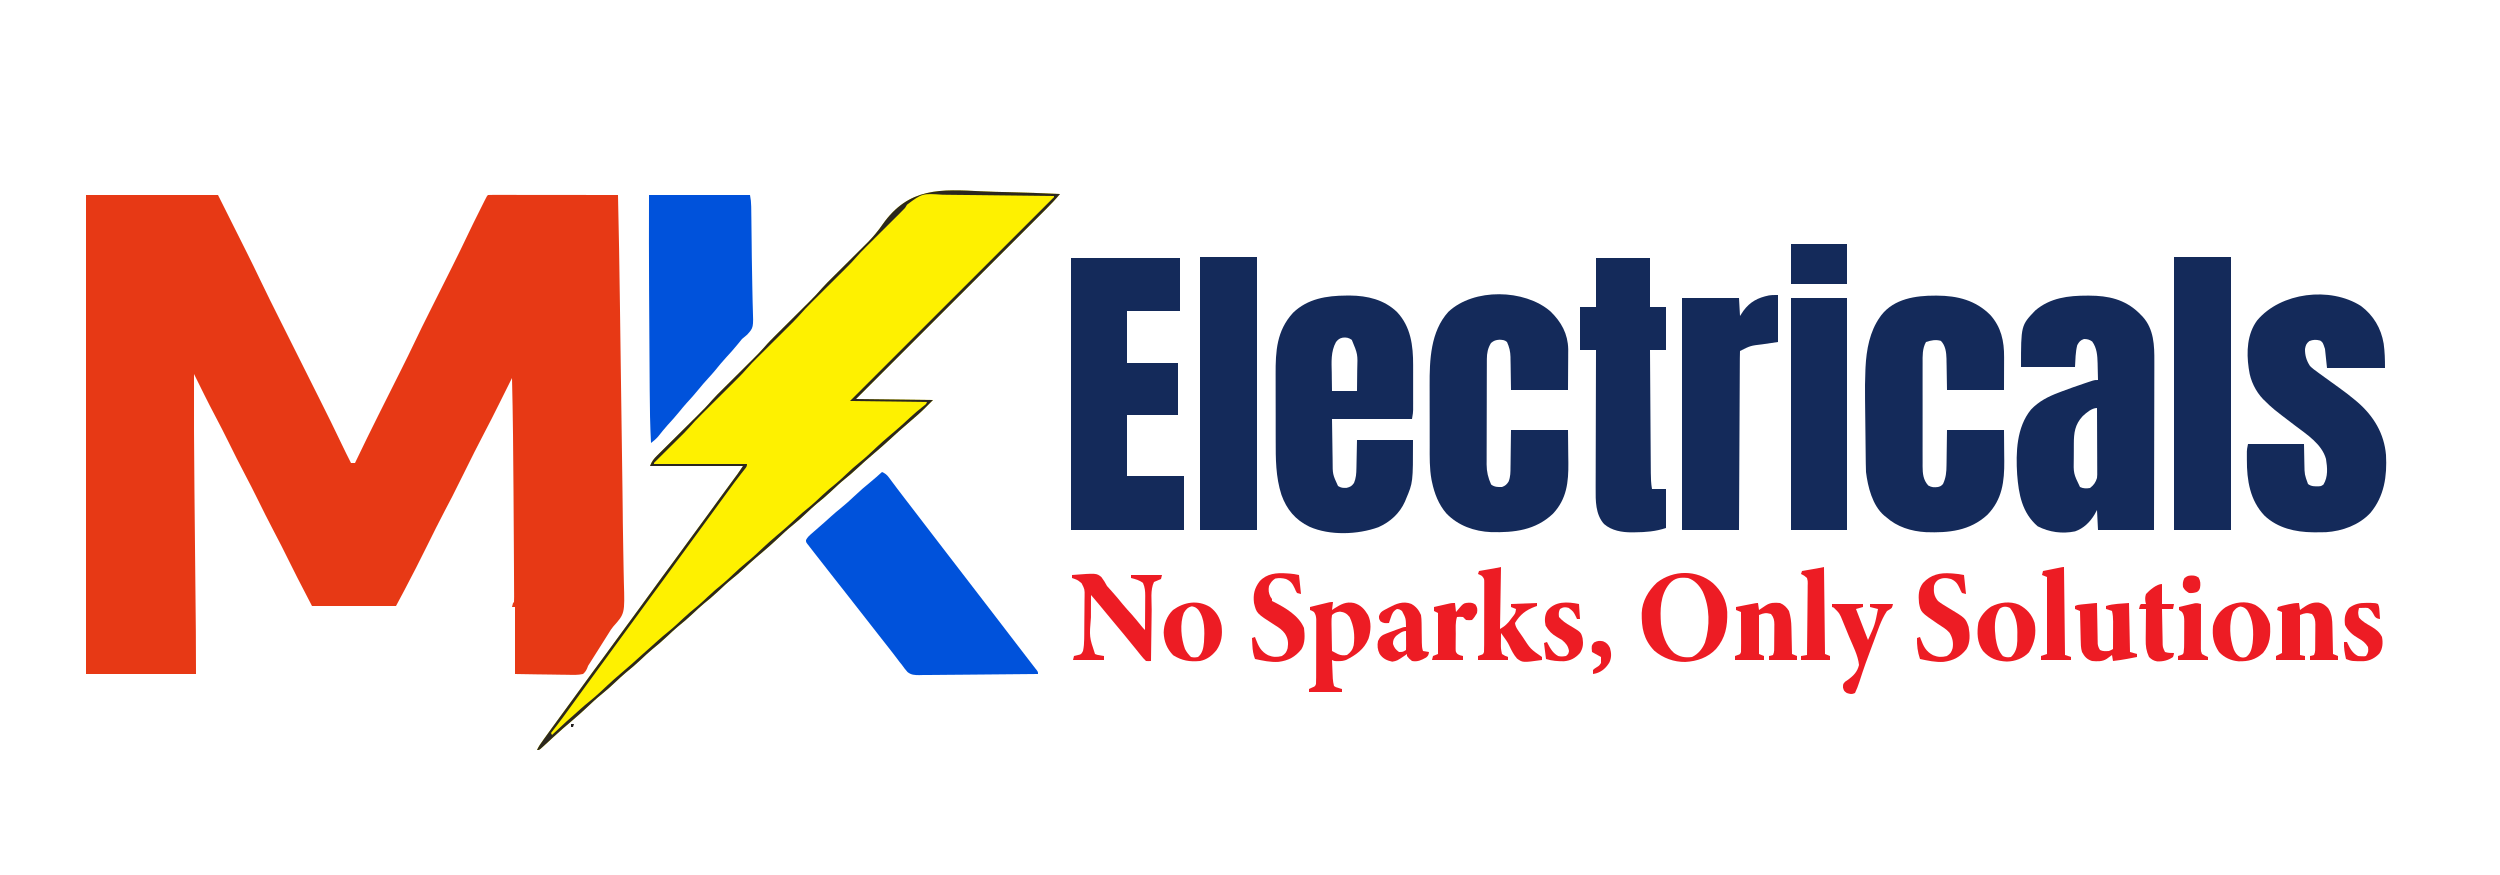 <?xml version="1.0" encoding="UTF-8"?>
<svg version="1.1" xmlns="http://www.w3.org/2000/svg" width="2500" height="875">
<path d="M0 0 C43.56 0 87.12 0 132 0 C137.878 11.736 143.756 23.471 149.812 35.562 C151.644 39.216 153.476 42.87 155.363 46.635 C157.661 51.228 157.661 51.228 158.75 53.404 C159.483 54.869 160.216 56.333 160.951 57.796 C165.433 66.731 169.825 75.701 174.114 84.73 C180.646 98.46 187.466 112.043 194.282 125.633 C196.098 129.254 197.911 132.877 199.724 136.499 C204.314 145.667 208.907 154.834 213.5 164 C218.464 173.906 223.428 183.813 228.387 193.721 C230.179 197.3 231.971 200.878 233.765 204.455 C241.219 219.316 248.606 234.2 255.724 249.226 C258.717 255.534 261.839 261.775 265 268 C266.32 268 267.64 268 269 268 C269.318 267.333 269.637 266.666 269.965 265.979 C277.411 250.406 285 234.91 292.73 219.477 C293.365 218.21 293.365 218.21 294.012 216.917 C297.068 210.818 300.127 204.721 303.188 198.625 C306.684 191.66 310.178 184.694 313.668 177.727 C314.301 176.464 314.301 176.464 314.946 175.175 C319.541 165.996 324.102 156.805 328.488 147.523 C333.322 137.295 338.371 127.177 343.438 117.062 C343.863 116.213 344.288 115.364 344.727 114.488 C348.262 107.432 351.803 100.378 355.343 93.324 C358.419 87.196 361.492 81.068 364.562 74.938 C365.196 73.673 365.196 73.673 365.843 72.382 C371.584 60.913 377.22 49.403 382.71 37.812 C385.918 31.044 389.253 24.342 392.611 17.648 C393.664 15.547 394.713 13.443 395.762 11.34 C396.437 9.989 397.113 8.639 397.789 7.289 C398.099 6.666 398.41 6.044 398.729 5.402 C400.885 1.115 400.885 1.115 402 0 C403.683 -0.096 405.37 -0.122 407.056 -0.12 C408.151 -0.122 409.246 -0.123 410.374 -0.124 C411.586 -0.121 412.798 -0.117 414.047 -0.114 C415.949 -0.114 415.949 -0.114 417.89 -0.114 C421.377 -0.114 424.865 -0.108 428.352 -0.101 C431.993 -0.095 435.634 -0.095 439.275 -0.093 C446.174 -0.09 453.073 -0.082 459.972 -0.072 C467.824 -0.061 475.676 -0.055 483.529 -0.05 C499.686 -0.04 515.843 -0.022 532 0 C532.871 36.074 533.418 72.152 533.909 108.233 C533.974 112.962 534.039 117.691 534.104 122.42 C534.286 135.669 534.468 148.918 534.647 162.168 C534.658 163.006 534.669 163.845 534.681 164.708 C534.704 166.406 534.727 168.103 534.75 169.801 C534.761 170.643 534.773 171.485 534.784 172.352 C534.796 173.195 534.807 174.038 534.819 174.907 C535.003 188.489 535.191 202.072 535.381 215.654 C535.58 229.803 535.774 243.951 535.965 258.1 C536.071 265.961 536.178 273.823 536.29 281.685 C536.332 284.665 536.374 287.646 536.416 290.627 C536.431 291.725 536.431 291.725 536.447 292.846 C536.558 300.812 536.659 308.779 536.731 316.746 C536.741 317.806 536.741 317.806 536.751 318.887 C536.777 321.75 536.803 324.612 536.827 327.475 C536.907 336.787 537.055 346.096 537.271 355.406 C537.424 362.116 537.538 368.827 537.626 375.538 C537.681 379.546 537.754 383.551 537.878 387.557 C538.817 418.655 538.817 418.655 527.285 431.524 C525.5 433.575 524.117 435.821 522.723 438.148 C522.278 438.854 521.833 439.559 521.375 440.286 C520.942 440.975 520.509 441.665 520.062 442.375 C519.063 443.962 518.063 445.55 517.062 447.137 C516.562 447.931 516.062 448.726 515.547 449.544 C512.403 454.536 509.248 459.521 506.096 464.507 C505.401 465.608 505.401 465.608 504.691 466.73 C504.291 467.364 503.891 467.997 503.479 468.649 C501.968 470.869 501.968 470.869 501.259 473.02 C500.113 475.624 499.172 477.138 497 479 C491.894 480.159 486.834 479.931 481.637 479.781 C480.119 479.766 478.602 479.755 477.084 479.747 C473.1 479.716 469.118 479.638 465.134 479.549 C460.35 479.453 455.565 479.416 450.78 479.37 C443.518 479.292 436.262 479.139 429 479 C429 456.89 429 434.78 429 412 C428.01 412 427.02 412 426 412 C426.875 408.125 426.875 408.125 428 407 C428.091 405.317 428.111 403.629 428.104 401.943 C428.102 400.855 428.1 399.767 428.097 398.646 C428.086 396.846 428.086 396.846 428.074 395.01 C428.07 393.757 428.066 392.504 428.061 391.212 C428.049 387.826 428.031 384.441 428.012 381.055 C427.993 377.747 427.979 374.439 427.964 371.131 C427.927 363.451 427.881 355.771 427.831 348.091 C427.816 345.788 427.801 343.484 427.787 341.181 C427.74 333.874 427.693 326.567 427.644 319.26 C427.595 311.828 427.547 304.396 427.503 296.964 C427.274 258.968 426.951 220.986 426 183 C425.703 183.597 425.405 184.193 425.099 184.808 C424.682 185.643 424.265 186.479 423.836 187.34 C423.377 188.262 422.917 189.183 422.444 190.133 C421.44 192.147 420.436 194.161 419.432 196.174 C416.341 202.374 416.341 202.374 413.252 208.574 C408.299 218.519 403.333 228.451 398.117 238.262 C391.501 250.717 385.278 263.372 379 276 C365.418 303.317 365.418 303.317 358.784 315.789 C352.804 327.08 347.187 338.559 341.5 350 C333.832 365.425 326.113 380.804 318 396 C315.36 400.95 312.72 405.9 310 411 C282.28 411 254.56 411 226 411 C210.162 380.456 210.162 380.456 203.397 366.813 C198.023 355.978 192.64 345.155 186.925 334.494 C181.827 324.908 177.06 315.149 172.22 305.43 C165.739 292.399 165.739 292.399 159 279.5 C153.512 269.262 148.4 258.832 143.222 248.434 C138.516 238.987 133.792 229.561 128.807 220.257 C121.574 206.662 114.862 192.785 108 179 C107.847 217.597 108.067 256.186 108.438 294.781 C108.448 295.923 108.459 297.064 108.471 298.241 C108.607 312.385 108.748 326.529 108.891 340.674 C109.085 359.886 109.274 379.098 109.462 398.31 C109.527 405.007 109.594 411.704 109.663 418.401 C109.705 422.567 109.746 426.733 109.787 430.899 C109.806 432.798 109.825 434.698 109.845 436.597 C109.992 450.733 110 464.862 110 479 C73.7 479 37.4 479 0 479 C0 320.93 0 162.86 0 0 Z " fill="#E73915" transform="translate(86,195)"/>
<path d="M0 0 C8.496 0.421 16.993 0.619 25.496 0.803 C42.928 1.185 60.339 1.832 77.755 2.665 C73.254 8.058 68.491 13.068 63.516 18.024 C62.703 18.838 61.889 19.653 61.051 20.492 C58.335 23.209 55.616 25.922 52.898 28.635 C50.946 30.587 48.994 32.539 47.043 34.491 C42.847 38.687 38.65 42.881 34.451 47.074 C28.381 53.136 22.313 59.201 16.247 65.267 C6.402 75.109 -3.445 84.949 -13.293 94.788 C-22.856 104.342 -32.419 113.898 -41.98 123.455 C-42.865 124.339 -42.865 124.339 -43.768 125.241 C-46.727 128.199 -49.686 131.157 -52.645 134.115 C-77.175 158.635 -101.71 183.151 -126.245 207.665 C-88.13 208.16 -88.13 208.16 -49.245 208.665 C-50.895 210.315 -52.545 211.965 -54.245 213.665 C-54.819 214.25 -55.393 214.835 -55.984 215.438 C-61.19 220.735 -66.751 225.548 -72.409 230.352 C-79.542 236.42 -86.511 242.619 -93.366 248.997 C-97.937 253.232 -102.637 257.3 -107.386 261.333 C-113.912 266.884 -120.308 272.526 -126.565 278.379 C-129.819 281.403 -133.148 284.265 -136.62 287.04 C-141.902 291.275 -146.784 295.864 -151.698 300.512 C-156.096 304.651 -160.648 308.492 -165.37 312.259 C-168.959 315.262 -172.347 318.45 -175.745 321.665 C-179.967 325.659 -184.198 329.538 -188.745 333.165 C-194.734 337.945 -200.242 343.197 -205.816 348.446 C-210.013 352.398 -214.328 356.188 -218.723 359.919 C-220.461 361.395 -222.197 362.873 -223.933 364.352 C-224.534 364.865 -225.135 365.377 -225.755 365.905 C-230.47 369.947 -235.03 374.137 -239.565 378.379 C-242.819 381.403 -246.148 384.265 -249.62 387.04 C-254.902 391.275 -259.784 395.864 -264.698 400.512 C-269.096 404.651 -273.648 408.492 -278.37 412.259 C-281.959 415.262 -285.347 418.45 -288.745 421.665 C-293.79 426.437 -298.939 430.927 -304.37 435.259 C-307.959 438.262 -311.347 441.45 -314.745 444.665 C-319.79 449.437 -324.939 453.927 -330.37 458.259 C-333.959 461.262 -337.347 464.45 -340.745 467.665 C-345.79 472.437 -350.939 476.927 -356.37 481.259 C-359.959 484.262 -363.347 487.45 -366.745 490.665 C-370.967 494.659 -375.198 498.538 -379.745 502.165 C-385.734 506.945 -391.242 512.197 -396.816 517.446 C-401.013 521.398 -405.328 525.188 -409.723 528.919 C-416.292 534.498 -422.806 540.11 -429.12 545.977 C-429.657 546.476 -430.194 546.975 -430.747 547.489 C-431.266 547.971 -431.785 548.453 -432.32 548.95 C-434.842 551.29 -437.37 553.62 -439.933 555.915 C-440.535 556.456 -441.137 556.998 -441.757 557.556 C-443.245 558.665 -443.245 558.665 -445.245 558.665 C-443.579 554.977 -441.3 551.8 -438.933 548.54 C-438.496 547.933 -438.058 547.326 -437.608 546.701 C-436.656 545.381 -435.703 544.062 -434.749 542.744 C-433.224 540.636 -431.705 538.524 -430.187 536.411 C-424.008 527.822 -417.765 519.281 -411.477 510.772 C-407.532 505.427 -403.626 500.056 -399.745 494.665 C-392.405 484.471 -384.941 474.371 -377.475 464.269 C-370.646 455.027 -363.853 445.761 -357.14 436.434 C-352.631 430.179 -348.059 423.972 -343.476 417.77 C-339.531 412.426 -335.626 407.056 -331.745 401.665 C-324.405 391.471 -316.941 381.371 -309.475 371.269 C-302.646 362.027 -295.853 352.761 -289.14 343.434 C-284.631 337.179 -280.059 330.972 -275.476 324.77 C-270.994 318.698 -266.567 312.587 -262.16 306.461 C-257.465 299.945 -252.702 293.48 -247.913 287.032 C-247.362 286.287 -246.81 285.542 -246.241 284.774 C-245.759 284.124 -245.276 283.474 -244.778 282.805 C-242.868 280.138 -241.065 277.395 -239.245 274.665 C-269.935 274.665 -300.625 274.665 -332.245 274.665 C-330.369 269.974 -328.557 267.565 -325.081 264.175 C-324.555 263.651 -324.03 263.127 -323.488 262.587 C-321.754 260.86 -320.009 259.143 -318.265 257.427 C-317.051 256.221 -315.837 255.014 -314.624 253.806 C-311.429 250.628 -308.226 247.459 -305.02 244.292 C-299.905 239.236 -294.803 234.168 -289.702 229.099 C-287.928 227.34 -286.151 225.584 -284.373 223.829 C-279.41 218.917 -274.555 213.985 -270.021 208.668 C-266.53 204.73 -262.752 201.064 -259.015 197.359 C-257.489 195.847 -255.967 194.331 -254.446 192.814 C-250.669 189.051 -246.887 185.293 -243.105 181.535 C-239.898 178.348 -236.692 175.158 -233.49 171.965 C-232.003 170.485 -230.514 169.009 -229.025 167.532 C-225.157 163.678 -221.326 159.84 -217.773 155.692 C-213.646 150.881 -209.142 146.449 -204.645 141.989 C-203.052 140.409 -201.462 138.826 -199.874 137.242 C-195.93 133.312 -191.981 129.387 -188.033 125.463 C-184.684 122.134 -181.338 118.803 -177.994 115.469 C-176.441 113.923 -174.886 112.38 -173.33 110.837 C-168.735 106.266 -164.29 101.64 -160.074 96.718 C-156.557 92.769 -152.769 89.081 -149.015 85.359 C-147.489 83.847 -145.967 82.331 -144.446 80.814 C-140.669 77.051 -136.887 73.293 -133.105 69.535 C-129.898 66.348 -126.692 63.158 -123.49 59.965 C-122.003 58.485 -120.514 57.009 -119.025 55.532 C-118.107 54.618 -117.189 53.703 -116.243 52.761 C-115.445 51.968 -114.647 51.175 -113.824 50.357 C-108.623 44.927 -103.971 39.381 -99.72 33.177 C-73.363 -4.286 -41.554 -2.096 0 0 Z " fill="#FEF100" transform="translate(982.245,191.335)"/>
<path d="M0 0 C0.682 0.001 1.364 0.001 2.067 0.002 C21.051 0.071 37.5 3.654 51.633 17.223 C52.331 17.933 53.03 18.643 53.75 19.375 C54.263 19.889 54.776 20.404 55.305 20.934 C66.741 33.471 67.194 49.961 67.091 65.903 C67.09 67.747 67.09 69.592 67.092 71.436 C67.093 76.408 67.075 81.38 67.054 86.352 C67.035 91.561 67.034 96.77 67.03 101.979 C67.021 111.828 66.996 121.677 66.966 131.526 C66.932 142.745 66.916 153.964 66.901 165.183 C66.87 188.247 66.815 211.311 66.75 234.375 C48.27 234.375 29.79 234.375 10.75 234.375 C10.42 227.775 10.09 221.175 9.75 214.375 C8.946 215.86 8.141 217.345 7.312 218.875 C2.671 226.55 -3.597 232.75 -12.195 235.75 C-25.053 238.381 -37.885 236.637 -49.562 230.688 C-65.248 217.191 -68.577 198.589 -70.093 178.82 C-71.492 157 -70.734 131.542 -56.215 113.902 C-48.432 105.68 -39.111 100.964 -28.625 97 C-27.65 96.625 -26.674 96.25 -25.669 95.864 C-18.169 93.017 -10.604 90.369 -3 87.812 C-1.971 87.466 -0.941 87.119 0.12 86.762 C1.075 86.448 2.031 86.133 3.016 85.809 C3.859 85.531 4.702 85.253 5.571 84.967 C7.75 84.375 7.75 84.375 10.75 84.375 C10.668 80.062 10.556 75.75 10.438 71.438 C10.415 70.225 10.392 69.013 10.369 67.764 C10.133 59.847 9.708 52.455 4.938 45.875 C2.1 43.929 0.19 43.445 -3.25 43.375 C-6.998 44.682 -8.059 46.035 -10 49.5 C-11.821 56.6 -11.82 64.058 -12.25 71.375 C-30.07 71.375 -47.89 71.375 -66.25 71.375 C-66.25 29.795 -66.25 29.795 -52.023 14.891 C-37.116 2.15 -18.941 -0.026 0 0 Z M-4.617 120.566 C-12.347 128.933 -13.4 137.185 -13.418 148.363 C-13.421 149.107 -13.425 149.85 -13.428 150.616 C-13.433 152.179 -13.435 153.743 -13.435 155.307 C-13.437 157.671 -13.456 160.033 -13.475 162.396 C-13.795 177.866 -13.795 177.866 -7.25 191.375 C-4.027 192.987 -0.736 192.97 2.75 192.375 C6.528 189.5 8.323 186.844 9.75 182.375 C10.038 179.04 10.038 179.04 9.977 175.382 C9.977 174.698 9.978 174.015 9.978 173.31 C9.977 171.065 9.961 168.82 9.945 166.574 C9.942 165.012 9.939 163.45 9.937 161.887 C9.929 157.786 9.909 153.684 9.887 149.582 C9.867 145.393 9.858 141.203 9.848 137.014 C9.826 128.801 9.792 120.588 9.75 112.375 C4.508 112.375 -0.947 117.169 -4.617 120.566 Z " fill="#142A5A" transform="translate(2087.25,295.625)"/>
<path d="M0 0 C1.247 -0.01 2.493 -0.02 3.777 -0.031 C21.251 0.134 37.944 4.083 50.812 16.438 C64.704 31.224 66.976 50.171 66.945 69.57 C66.946 70.935 66.947 72.299 66.948 73.663 C66.95 76.509 66.948 79.355 66.943 82.201 C66.937 85.836 66.94 89.472 66.946 93.108 C66.95 95.92 66.949 98.732 66.946 101.544 C66.945 103.533 66.948 105.522 66.951 107.51 C66.947 109.333 66.947 109.333 66.942 111.192 C66.941 112.256 66.94 113.32 66.939 114.416 C66.812 117.438 66.812 117.438 65.812 123.438 C39.413 123.438 13.012 123.438 -14.188 123.438 C-14.064 131.626 -13.94 139.814 -13.812 148.25 C-13.779 150.812 -13.745 153.375 -13.709 156.015 C-13.674 158.079 -13.638 160.143 -13.602 162.207 C-13.585 163.774 -13.585 163.774 -13.567 165.373 C-13.563 178.725 -13.563 178.725 -8.188 190.438 C-5.088 192.332 -3.28 192.441 0.375 192.312 C4.212 191.336 5.501 190.605 7.812 187.438 C9.87 182.477 10.148 178.039 10.227 172.758 C10.244 172.037 10.262 171.315 10.28 170.572 C10.343 167.902 10.389 165.232 10.438 162.562 C10.623 153.591 10.623 153.591 10.812 144.438 C29.293 144.438 47.773 144.438 66.812 144.438 C66.812 186.885 66.812 186.885 59.812 203.438 C59.466 204.292 59.119 205.147 58.762 206.027 C53.43 217.919 44.029 226.366 32.25 231.625 C11.526 239.152 -16.354 240.18 -36.684 231.182 C-50.785 224.433 -59.553 213.838 -64.723 199.32 C-70.551 181.345 -70.501 163.206 -70.488 144.5 C-70.492 142.005 -70.497 139.511 -70.501 137.016 C-70.509 131.812 -70.508 126.608 -70.503 121.403 C-70.497 114.773 -70.514 108.144 -70.538 101.514 C-70.552 96.37 -70.553 91.226 -70.55 86.081 C-70.551 83.638 -70.556 81.195 -70.566 78.752 C-70.651 55.478 -69.555 35.217 -53.16 17.211 C-38.479 3.049 -19.534 0.124 0 0 Z M-10.188 46.438 C-15.491 56.091 -14.648 66.485 -14.438 77.125 C-14.417 78.906 -14.399 80.686 -14.383 82.467 C-14.343 86.791 -14.264 91.113 -14.188 95.438 C-5.938 95.438 2.312 95.438 10.812 95.438 C10.882 90.208 10.941 84.981 10.977 79.751 C10.992 77.977 11.013 76.202 11.039 74.427 C11.581 58.603 11.581 58.603 5.625 44.312 C2.394 42.159 0.547 41.738 -3.266 42.039 C-6.662 42.743 -7.945 43.759 -10.188 46.438 Z " fill="#142A5A" transform="translate(1346.188,295.562)"/>
<path d="M0 0 C35.97 0 71.94 0 109 0 C109 17.49 109 34.98 109 53 C91.51 53 74.02 53 56 53 C56 70.16 56 87.32 56 105 C72.83 105 89.66 105 107 105 C107 122.16 107 139.32 107 157 C90.17 157 73.34 157 56 157 C56 177.13 56 197.26 56 218 C74.81 218 93.62 218 113 218 C113 235.82 113 253.64 113 272 C75.71 272 38.42 272 0 272 C0 182.24 0 92.48 0 0 Z " fill="#142A5A" transform="translate(1071,258)"/>
<path d="M0 0 C12.441 9.366 20.066 22.186 22.664 37.578 C23.807 45.815 24 53.593 24 62 C4.86 62 -14.28 62 -34 62 C-34.66 55.73 -35.32 49.46 -36 43 C-38.157 36.434 -38.157 36.434 -40.812 34.562 C-44.856 33.523 -47.865 33.536 -51.75 35.125 C-54.74 37.616 -55.291 39.173 -56 43 C-56.095 49.379 -54.533 54.678 -51 60 C-48.663 62.367 -46.083 64.264 -43.375 66.188 C-42.634 66.734 -41.892 67.281 -41.129 67.844 C-38.765 69.581 -36.385 71.292 -34 73 C-32.41 74.148 -30.82 75.296 -29.23 76.445 C-26.908 78.121 -24.585 79.796 -22.259 81.467 C-16.691 85.472 -11.241 89.57 -6 94 C-5.174 94.692 -4.347 95.384 -3.496 96.098 C12.64 110.066 23.201 127.52 25 149 C26.154 170.038 23.356 190.154 9.449 206.863 C-1.922 219.103 -18.666 225.112 -35.076 226.205 C-38.304 226.303 -41.521 226.329 -44.75 226.312 C-45.892 226.308 -47.033 226.303 -48.209 226.298 C-65.809 226.054 -83.118 222.138 -96.344 209.816 C-111.053 194.494 -114.208 174.204 -114.125 153.75 C-114.129 152.783 -114.133 151.816 -114.137 150.82 C-114.135 149.884 -114.134 148.949 -114.133 147.984 C-114.132 147.146 -114.131 146.308 -114.129 145.444 C-114 143 -114 143 -113 138 C-94.52 138 -76.04 138 -57 138 C-56.688 153.5 -56.688 153.5 -56.612 158.342 C-56.443 168.537 -56.443 168.537 -53 178 C-49.703 180.554 -46.164 180.427 -42.121 180.301 C-39.841 180.115 -39.841 180.115 -37.562 178.562 C-32.811 170.77 -33.623 161.725 -35 153 C-39.111 138.031 -54.378 128.352 -66.061 119.476 C-88.24 102.596 -88.24 102.596 -96 95 C-96.944 94.093 -96.944 94.093 -97.906 93.168 C-105.322 85.443 -110.621 74.625 -112 64 C-112.108 63.345 -112.217 62.69 -112.328 62.016 C-114.637 45.854 -113.871 27.985 -103.875 14.438 C-80.358 -13.693 -30.882 -19.74 0 0 Z " fill="#142A5A" transform="translate(2361,306)"/>
<path d="M0 0 C1.032 0.001 1.032 0.001 2.084 0.003 C22.288 0.088 40.554 4.638 55.242 19.414 C66.13 31.659 69.064 45.588 68.973 61.465 C68.972 62.303 68.971 63.141 68.97 64.005 C68.964 67.108 68.95 70.21 68.938 73.312 C68.917 80.263 68.896 87.214 68.875 94.375 C50.065 94.375 31.255 94.375 11.875 94.375 C11.562 75.938 11.562 75.938 11.487 70.174 C11.455 68.638 11.421 67.102 11.387 65.566 C11.38 64.792 11.374 64.018 11.368 63.22 C11.203 56.863 10.408 49.908 5.75 45.25 C0.687 43.709 -4.181 44.727 -9.125 46.375 C-12.831 52.85 -12.553 60.433 -12.513 67.653 C-12.521 69.449 -12.521 69.449 -12.529 71.283 C-12.54 74.543 -12.538 77.803 -12.528 81.063 C-12.52 84.49 -12.527 87.916 -12.532 91.342 C-12.538 97.092 -12.53 102.843 -12.516 108.593 C-12.5 115.225 -12.505 121.857 -12.522 128.489 C-12.535 134.202 -12.537 139.915 -12.529 145.628 C-12.525 149.032 -12.524 152.436 -12.534 155.84 C-12.542 159.636 -12.53 163.431 -12.513 167.227 C-12.519 168.343 -12.525 169.46 -12.532 170.61 C-12.472 177.938 -11.985 184.198 -6.875 189.875 C-3.32 191.814 -1.126 191.875 2.875 191.375 C5.732 190.528 5.732 190.528 7.875 188.375 C10.85 181.999 11.341 176.508 11.387 169.531 C11.403 168.635 11.42 167.739 11.437 166.815 C11.494 163.502 11.527 160.189 11.562 156.875 C11.717 145.738 11.717 145.738 11.875 134.375 C30.685 134.375 49.495 134.375 68.875 134.375 C68.937 142.171 68.999 149.968 69.062 158 C69.103 161.646 69.103 161.646 69.145 165.366 C69.281 185.805 67.194 203.797 52.25 219.195 C34.74 235.266 13.608 237.357 -9.146 236.543 C-23.857 235.712 -38.089 231.323 -49.125 221.375 C-49.727 220.899 -50.329 220.424 -50.949 219.934 C-62.759 209.769 -67.314 191.144 -69.125 176.375 C-69.282 173.437 -69.319 170.502 -69.346 167.56 C-69.358 166.705 -69.369 165.85 -69.381 164.97 C-69.418 162.154 -69.447 159.339 -69.477 156.523 C-69.5 154.544 -69.523 152.564 -69.547 150.584 C-69.595 146.429 -69.64 142.275 -69.683 138.121 C-69.737 132.858 -69.801 127.595 -69.868 122.332 C-69.919 118.236 -69.963 114.14 -70.007 110.043 C-70.028 108.107 -70.051 106.171 -70.076 104.234 C-70.204 94.177 -70.167 84.154 -69.708 74.104 C-69.671 73.265 -69.634 72.425 -69.595 71.56 C-68.69 54.061 -65.464 35.913 -55.125 21.375 C-54.675 20.742 -54.225 20.109 -53.762 19.457 C-40.935 3.09 -19.47 -0.06 0 0 Z " fill="#142A5A" transform="translate(1935.125,295.625)"/>
<path d="M0 0 C10.873 10.552 17.492 22.467 17.79 37.869 C17.789 39.768 17.778 41.667 17.758 43.566 C17.756 44.462 17.754 45.357 17.752 46.279 C17.741 49.582 17.713 52.885 17.688 56.188 C17.646 63.592 17.605 70.996 17.562 78.625 C-1.248 78.625 -20.058 78.625 -39.438 78.625 C-39.75 59.125 -39.75 59.125 -39.825 53.018 C-39.858 51.397 -39.891 49.777 -39.926 48.156 C-39.932 47.334 -39.938 46.511 -39.945 45.663 C-40.083 40.038 -41.118 35.769 -43.438 30.625 C-45.919 28.498 -47.585 28.612 -50.875 28.312 C-54.755 28.653 -56.462 29.146 -59.438 31.625 C-62.613 36.842 -63.557 41.65 -63.578 47.683 C-63.584 48.679 -63.589 49.674 -63.595 50.699 C-63.596 51.78 -63.597 52.86 -63.599 53.974 C-63.604 55.121 -63.609 56.268 -63.614 57.449 C-63.628 61.242 -63.635 65.035 -63.641 68.828 C-63.646 71.467 -63.652 74.107 -63.658 76.746 C-63.667 81.574 -63.673 86.401 -63.676 91.229 C-63.681 98.317 -63.698 105.404 -63.727 112.492 C-63.752 118.647 -63.759 124.801 -63.761 130.956 C-63.764 133.567 -63.772 136.177 -63.785 138.788 C-63.802 142.445 -63.8 146.102 -63.794 149.759 C-63.803 150.831 -63.812 151.904 -63.822 153.009 C-63.781 160.456 -62.355 166.364 -59.312 173.125 C-56.109 175.688 -52.446 175.794 -48.438 175.625 C-45.024 174.363 -43.828 173.218 -41.837 170.197 C-39.907 165.271 -39.958 160.787 -39.926 155.539 C-39.909 154.602 -39.893 153.664 -39.875 152.698 C-39.818 149.216 -39.785 145.733 -39.75 142.25 C-39.647 134.454 -39.544 126.657 -39.438 118.625 C-20.628 118.625 -1.817 118.625 17.562 118.625 C17.645 126.896 17.727 135.166 17.812 143.688 C17.849 146.266 17.885 148.844 17.923 151.5 C18.082 170.844 16.36 187.542 2.562 202.312 C-14.934 218.908 -36.097 221.292 -59.277 220.761 C-76.16 220.033 -92.291 214.327 -104.125 202 C-111.88 192.949 -116.004 182.208 -118.438 170.625 C-118.606 169.833 -118.775 169.041 -118.948 168.226 C-121.008 156.92 -120.746 145.578 -120.738 134.125 C-120.742 131.84 -120.747 129.555 -120.751 127.269 C-120.759 122.492 -120.758 117.714 -120.753 112.937 C-120.747 106.874 -120.764 100.81 -120.788 94.747 C-120.802 90.028 -120.803 85.309 -120.8 80.59 C-120.801 78.358 -120.806 76.126 -120.816 73.894 C-120.917 48.716 -119.937 20.138 -102.062 0.438 C-76.688 -23.453 -25.953 -22.43 0 0 Z " fill="#142A5A" transform="translate(1550.438,311.375)"/>
<path d="M0 0 C3.142 1.354 4.848 2.719 6.883 5.457 C7.405 6.151 7.927 6.845 8.466 7.56 C9.013 8.303 9.561 9.047 10.125 9.812 C11.29 11.366 12.456 12.919 13.621 14.473 C14.195 15.242 14.768 16.012 15.359 16.805 C17.606 19.81 19.893 22.782 22.188 25.75 C22.989 26.792 23.791 27.833 24.617 28.906 C25.797 30.438 25.797 30.438 27 32 C33.074 39.886 39.132 47.784 45.176 55.693 C50.104 62.139 55.049 68.572 60 75 C61.667 77.166 63.333 79.333 65 81.5 C65.833 82.583 66.667 83.667 67.5 84.75 C79.167 99.917 90.833 115.083 102.5 130.25 C102.912 130.786 103.325 131.322 103.749 131.874 C104.585 132.961 105.421 134.047 106.257 135.134 C108.302 137.793 110.348 140.451 112.395 143.109 C117.669 149.96 122.926 156.824 128.176 163.693 C133.104 170.139 138.049 176.572 143 183 C144.813 185.354 146.625 187.708 148.438 190.062 C149.241 191.105 150.044 192.148 150.871 193.223 C151.574 194.139 152.276 195.056 153 196 C153.589 196.741 154.178 197.482 154.785 198.246 C156 200 156 200 156 202 C139.449 202.21 122.899 202.369 106.347 202.466 C98.661 202.513 90.976 202.576 83.291 202.679 C76.59 202.769 69.89 202.827 63.189 202.847 C59.642 202.859 56.097 202.886 52.551 202.952 C48.586 203.024 44.623 203.026 40.658 203.022 C39.49 203.054 38.322 203.086 37.118 203.12 C32.44 203.067 29.277 203.014 25.532 200.041 C23.5 197.782 21.728 195.496 20 193 C19.144 191.919 18.284 190.842 17.418 189.77 C16.682 188.794 15.946 187.818 15.188 186.812 C14.337 185.692 13.485 184.572 12.633 183.453 C12.201 182.885 11.77 182.317 11.325 181.732 C9.098 178.821 6.831 175.942 4.562 173.062 C4.103 172.479 3.643 171.895 3.17 171.293 C1.78 169.528 0.39 167.764 -1 166 C-7.63 157.583 -14.228 149.142 -20.801 140.682 C-25.737 134.332 -30.699 128.004 -35.673 121.686 C-38.412 118.206 -41.147 114.723 -43.882 111.24 C-46.135 108.373 -48.389 105.506 -50.645 102.641 C-55.949 95.901 -61.233 89.144 -66.5 82.375 C-67.1 81.604 -67.7 80.834 -68.318 80.04 C-68.883 79.313 -69.449 78.585 -70.031 77.836 C-70.532 77.192 -71.033 76.548 -71.549 75.884 C-72.028 75.262 -72.507 74.641 -73 74 C-73.556 73.301 -74.112 72.602 -74.685 71.882 C-76 70 -76 70 -76.004 68.051 C-74.543 65.065 -72.433 63.368 -69.938 61.188 C-69.439 60.747 -68.94 60.307 -68.426 59.854 C-66.958 58.561 -65.479 57.28 -64 56 C-62.646 54.813 -61.292 53.625 -59.938 52.438 C-59.303 51.887 -58.669 51.337 -58.016 50.77 C-55.714 48.749 -53.452 46.687 -51.188 44.625 C-47.811 41.571 -44.368 38.656 -40.812 35.812 C-36.176 32.068 -31.827 28.092 -27.5 24 C-22.33 19.112 -17.079 14.486 -11.52 10.043 C-7.559 6.831 -3.778 3.423 0 0 Z " fill="#0052DB" transform="translate(882,472)"/>
<path d="M0 0 C33.33 0 66.66 0 101 0 C101.815 4.077 102.149 7.395 102.205 11.504 C102.225 12.812 102.245 14.121 102.266 15.469 C102.283 16.905 102.3 18.341 102.316 19.777 C102.338 21.283 102.359 22.789 102.381 24.294 C102.497 32.531 102.584 40.767 102.669 49.004 C102.678 49.84 102.687 50.676 102.695 51.537 C102.731 54.929 102.765 58.32 102.798 61.711 C102.894 71.691 103.043 81.665 103.313 91.641 C103.442 96.595 103.533 101.548 103.616 106.503 C103.663 108.773 103.728 111.043 103.812 113.313 C104.51 132.647 104.51 132.647 98.234 139.602 C96.508 141.089 94.763 142.556 93 144 C91.482 145.78 89.997 147.589 88.562 149.438 C84.905 153.972 81.054 158.255 77.088 162.517 C73.286 166.628 69.757 170.923 66.246 175.285 C63.912 178.107 61.48 180.806 59 183.5 C55.707 187.078 52.553 190.715 49.5 194.5 C45.663 199.256 41.606 203.755 37.469 208.25 C35.056 210.937 32.767 213.69 30.5 216.5 C26.67 221.247 22.623 225.74 18.488 230.223 C15.203 233.89 12.145 237.718 9.105 241.59 C6.93 244.08 4.6 245.969 2 248 C1.061 230.361 0.796 212.738 0.697 195.078 C0.674 191.224 0.647 187.371 0.62 183.518 C0.571 176.143 0.525 168.769 0.482 161.394 C0.448 155.485 0.411 149.576 0.373 143.667 C0.173 112.203 -0.025 80.738 -0.062 49.273 C-0.064 48.396 -0.065 47.518 -0.066 46.614 C-0.081 31.076 -0.034 15.538 0 0 Z " fill="#0052DB" transform="translate(649,195)"/>
<path d="M0 0 C17.82 0 35.64 0 54 0 C54 16.17 54 32.34 54 49 C59.28 49 64.56 49 70 49 C70 63.19 70 77.38 70 92 C64.72 92 59.44 92 54 92 C54.108 109.09 54.22 126.18 54.339 143.269 C54.395 151.205 54.448 159.14 54.497 167.075 C54.54 173.993 54.587 180.911 54.637 187.829 C54.663 191.491 54.688 195.152 54.709 198.814 C54.732 202.905 54.763 206.997 54.795 211.088 C54.8 212.297 54.806 213.506 54.812 214.752 C54.86 220.267 55.017 225.568 56 231 C60.62 231 65.24 231 70 231 C70 243.87 70 256.74 70 270 C59.591 273.47 49.778 274.21 38.875 274.312 C37.374 274.339 37.374 274.339 35.842 274.366 C25.966 274.358 15.68 272.683 8 266 C-0.589 256.357 -0.437 242.662 -0.341 230.501 C-0.34 228.982 -0.34 227.463 -0.342 225.944 C-0.343 221.858 -0.325 217.772 -0.304 213.686 C-0.285 209.402 -0.284 205.118 -0.28 200.834 C-0.271 192.738 -0.246 184.643 -0.216 176.547 C-0.182 167.323 -0.166 158.099 -0.151 148.875 C-0.12 129.917 -0.066 110.958 0 92 C-5.28 92 -10.56 92 -16 92 C-16 77.81 -16 63.62 -16 49 C-10.72 49 -5.44 49 0 49 C0 32.83 0 16.66 0 0 Z " fill="#142A5A" transform="translate(1596,258)"/>
<path d="M0 0 C18.81 0 37.62 0 57 0 C57 90.09 57 180.18 57 273 C38.19 273 19.38 273 0 273 C0 182.91 0 92.82 0 0 Z " fill="#142A5A" transform="translate(2174,257)"/>
<path d="M0 0 C18.81 0 37.62 0 57 0 C57 90.09 57 180.18 57 273 C38.19 273 19.38 273 0 273 C0 182.91 0 92.82 0 0 Z " fill="#142A5A" transform="translate(1200,257)"/>
<path d="M0 0 C0 15.51 0 31.02 0 47 C-11.75 48.75 -11.75 48.75 -15.374 49.272 C-27.512 50.693 -27.512 50.693 -38 56 C-38.109 58.303 -38.147 60.61 -38.158 62.916 C-38.163 63.648 -38.168 64.379 -38.173 65.133 C-38.189 67.604 -38.197 70.075 -38.205 72.545 C-38.215 74.309 -38.225 76.073 -38.235 77.836 C-38.262 82.64 -38.283 87.443 -38.303 92.247 C-38.325 97.261 -38.353 102.275 -38.379 107.289 C-38.429 116.791 -38.474 126.293 -38.517 135.796 C-38.567 146.61 -38.622 157.425 -38.677 168.24 C-38.791 190.493 -38.897 212.747 -39 235 C-57.81 235 -76.62 235 -96 235 C-96 158.44 -96 81.88 -96 3 C-77.19 3 -58.38 3 -39 3 C-38.505 11.91 -38.505 11.91 -38 21 C-36.907 19.329 -35.814 17.659 -34.688 15.938 C-27.922 6.715 -20.114 2.707 -9.043 0.41 C-6 0 -6 0 0 0 Z " fill="#142A5A" transform="translate(1778,295)"/>
<path d="M0 0 C18.48 0 36.96 0 56 0 C56 76.56 56 153.12 56 232 C37.52 232 19.04 232 0 232 C0 155.44 0 78.88 0 0 Z " fill="#142A5A" transform="translate(1791,298)"/>
<path d="M0 0 C8.496 0.421 16.993 0.619 25.496 0.803 C42.928 1.185 60.339 1.832 77.755 2.665 C73.254 8.058 68.491 13.068 63.516 18.024 C62.703 18.838 61.889 19.653 61.051 20.492 C58.335 23.209 55.616 25.922 52.898 28.635 C50.946 30.587 48.994 32.539 47.043 34.491 C42.847 38.687 38.65 42.881 34.451 47.074 C28.381 53.136 22.313 59.201 16.247 65.267 C6.402 75.109 -3.445 84.949 -13.293 94.788 C-22.856 104.342 -32.419 113.898 -41.98 123.455 C-42.865 124.339 -42.865 124.339 -43.768 125.241 C-46.727 128.199 -49.686 131.157 -52.645 134.115 C-77.175 158.635 -101.71 183.151 -126.245 207.665 C-88.13 208.16 -88.13 208.16 -49.245 208.665 C-50.895 210.315 -52.545 211.965 -54.245 213.665 C-54.819 214.25 -55.393 214.835 -55.984 215.438 C-61.19 220.735 -66.751 225.548 -72.409 230.352 C-79.542 236.42 -86.511 242.619 -93.366 248.997 C-97.937 253.232 -102.637 257.3 -107.386 261.333 C-113.912 266.884 -120.308 272.526 -126.565 278.379 C-129.819 281.403 -133.148 284.265 -136.62 287.04 C-141.902 291.275 -146.784 295.864 -151.698 300.512 C-156.096 304.651 -160.648 308.492 -165.37 312.259 C-168.959 315.262 -172.347 318.45 -175.745 321.665 C-179.967 325.659 -184.198 329.538 -188.745 333.165 C-194.734 337.945 -200.242 343.197 -205.816 348.446 C-210.013 352.398 -214.328 356.188 -218.723 359.919 C-220.461 361.395 -222.197 362.873 -223.933 364.352 C-224.534 364.865 -225.135 365.377 -225.755 365.905 C-230.47 369.947 -235.03 374.137 -239.565 378.379 C-242.819 381.403 -246.148 384.265 -249.62 387.04 C-254.902 391.275 -259.784 395.864 -264.698 400.512 C-269.096 404.651 -273.648 408.492 -278.37 412.259 C-281.959 415.262 -285.347 418.45 -288.745 421.665 C-293.79 426.437 -298.939 430.927 -304.37 435.259 C-307.959 438.262 -311.347 441.45 -314.745 444.665 C-319.79 449.437 -324.939 453.927 -330.37 458.259 C-333.959 461.262 -337.347 464.45 -340.745 467.665 C-345.79 472.437 -350.939 476.927 -356.37 481.259 C-359.959 484.262 -363.347 487.45 -366.745 490.665 C-370.967 494.659 -375.198 498.538 -379.745 502.165 C-385.734 506.945 -391.242 512.197 -396.816 517.446 C-401.013 521.398 -405.328 525.188 -409.723 528.919 C-416.292 534.498 -422.806 540.11 -429.12 545.977 C-429.657 546.476 -430.194 546.975 -430.747 547.489 C-431.266 547.971 -431.785 548.453 -432.32 548.95 C-434.842 551.29 -437.37 553.62 -439.933 555.915 C-440.535 556.456 -441.137 556.998 -441.757 557.556 C-443.245 558.665 -443.245 558.665 -445.245 558.665 C-443.579 554.977 -441.3 551.8 -438.933 548.54 C-438.496 547.933 -438.058 547.326 -437.608 546.701 C-436.656 545.381 -435.703 544.062 -434.749 542.744 C-433.224 540.636 -431.705 538.524 -430.187 536.411 C-424.008 527.822 -417.765 519.281 -411.477 510.772 C-407.532 505.427 -403.626 500.056 -399.745 494.665 C-392.405 484.471 -384.941 474.371 -377.475 464.269 C-370.646 455.027 -363.853 445.761 -357.14 436.434 C-352.631 430.179 -348.059 423.972 -343.476 417.77 C-339.531 412.426 -335.626 407.056 -331.745 401.665 C-324.405 391.471 -316.941 381.371 -309.475 371.269 C-302.646 362.027 -295.853 352.761 -289.14 343.434 C-284.631 337.179 -280.059 330.972 -275.476 324.77 C-270.994 318.698 -266.567 312.587 -262.16 306.461 C-257.465 299.945 -252.702 293.48 -247.913 287.032 C-247.362 286.287 -246.81 285.542 -246.241 284.774 C-245.759 284.124 -245.276 283.474 -244.778 282.805 C-242.868 280.138 -241.065 277.395 -239.245 274.665 C-269.935 274.665 -300.625 274.665 -332.245 274.665 C-330.369 269.974 -328.557 267.565 -325.081 264.175 C-324.555 263.651 -324.03 263.127 -323.488 262.587 C-321.754 260.86 -320.009 259.143 -318.265 257.427 C-317.051 256.221 -315.837 255.014 -314.624 253.806 C-311.429 250.628 -308.226 247.459 -305.02 244.292 C-299.905 239.236 -294.803 234.168 -289.702 229.099 C-287.928 227.34 -286.151 225.584 -284.373 223.829 C-279.41 218.917 -274.555 213.985 -270.021 208.668 C-266.53 204.73 -262.752 201.064 -259.015 197.359 C-257.489 195.847 -255.967 194.331 -254.446 192.814 C-250.669 189.051 -246.887 185.293 -243.105 181.535 C-239.898 178.348 -236.692 175.158 -233.49 171.965 C-232.003 170.485 -230.514 169.009 -229.025 167.532 C-225.157 163.678 -221.326 159.84 -217.773 155.692 C-213.646 150.881 -209.142 146.449 -204.645 141.989 C-203.052 140.409 -201.462 138.826 -199.874 137.242 C-195.93 133.312 -191.981 129.387 -188.033 125.463 C-184.684 122.134 -181.338 118.803 -177.994 115.469 C-176.441 113.923 -174.886 112.38 -173.33 110.837 C-168.735 106.266 -164.29 101.64 -160.074 96.718 C-156.557 92.769 -152.769 89.081 -149.015 85.359 C-147.489 83.847 -145.967 82.331 -144.446 80.814 C-140.669 77.051 -136.887 73.293 -133.105 69.535 C-129.898 66.348 -126.692 63.158 -123.49 59.965 C-122.003 58.485 -120.514 57.009 -119.025 55.532 C-118.107 54.618 -117.189 53.703 -116.243 52.761 C-115.445 51.968 -114.647 51.175 -113.824 50.357 C-108.623 44.927 -103.971 39.381 -99.72 33.177 C-73.363 -4.286 -41.554 -2.096 0 0 Z M-75.22 13.355 C-75.889 14.447 -76.557 15.54 -77.245 16.665 C-78.981 18.534 -80.769 20.354 -82.606 22.123 C-83.503 23.017 -84.401 23.911 -85.326 24.833 C-86.253 25.752 -87.18 26.671 -88.136 27.618 C-89.135 28.613 -90.134 29.608 -91.133 30.603 C-94.251 33.71 -97.373 36.813 -100.495 39.915 C-104.136 43.532 -107.775 47.15 -111.409 50.773 C-112.844 52.202 -114.283 53.627 -115.721 55.053 C-119.502 58.819 -123.235 62.576 -126.709 66.629 C-130.784 71.376 -135.222 75.754 -139.661 80.156 C-141.22 81.702 -142.776 83.251 -144.331 84.802 C-148.191 88.648 -152.056 92.49 -155.922 96.331 C-159.2 99.589 -162.476 102.85 -165.749 106.113 C-167.268 107.626 -168.791 109.136 -170.314 110.645 C-174.855 115.163 -179.241 119.74 -183.409 124.604 C-186.929 128.555 -190.719 132.246 -194.476 135.971 C-196.001 137.483 -197.524 138.999 -199.045 140.516 C-202.822 144.279 -206.604 148.037 -210.385 151.795 C-213.593 154.982 -216.798 158.172 -220.001 161.365 C-221.487 162.845 -222.977 164.321 -224.466 165.798 C-228.334 169.652 -232.165 173.49 -235.718 177.638 C-239.844 182.449 -244.349 186.88 -248.846 191.341 C-250.439 192.921 -252.028 194.504 -253.617 196.088 C-257.561 200.018 -261.509 203.943 -265.458 207.867 C-268.807 211.196 -272.153 214.527 -275.497 217.861 C-277.05 219.407 -278.605 220.95 -280.161 222.493 C-284.812 227.12 -289.322 231.801 -293.59 236.784 C-296.616 240.222 -299.891 243.412 -303.148 246.63 C-304.232 247.708 -304.232 247.708 -305.337 248.808 C-307.617 251.075 -309.899 253.339 -312.183 255.602 C-315.216 258.609 -318.245 261.618 -321.273 264.63 C-321.973 265.321 -322.672 266.013 -323.394 266.726 C-324.351 267.678 -324.351 267.678 -325.327 268.649 C-325.892 269.209 -326.457 269.769 -327.04 270.346 C-328.358 271.49 -328.358 271.49 -328.245 272.665 C-297.555 272.665 -266.865 272.665 -235.245 272.665 C-235.245 275.251 -236.044 275.928 -237.632 277.946 C-238.152 278.614 -238.671 279.281 -239.206 279.969 C-239.776 280.694 -240.346 281.418 -240.933 282.165 C-245.627 288.215 -250.222 294.316 -254.683 300.54 C-259.16 306.781 -263.679 312.989 -268.245 319.165 C-272.783 325.305 -277.285 331.468 -281.745 337.665 C-286.785 344.667 -291.888 351.621 -297.015 358.56 C-300.96 363.904 -304.865 369.274 -308.745 374.665 C-316.085 384.859 -323.55 394.959 -331.016 405.061 C-337.845 414.303 -344.637 423.569 -351.351 432.896 C-355.86 439.151 -360.432 445.358 -365.015 451.56 C-368.96 456.904 -372.865 462.274 -376.745 467.665 C-381.785 474.667 -386.888 481.621 -392.015 488.56 C-395.96 493.904 -399.865 499.274 -403.745 504.665 C-408.339 511.043 -412.963 517.396 -417.62 523.727 C-418.179 524.489 -418.738 525.25 -419.314 526.034 C-423.205 531.313 -427.197 536.506 -431.245 541.665 C-430.915 542.325 -430.585 542.985 -430.245 543.665 C-429.833 543.278 -429.42 542.89 -428.995 542.491 C-414.914 529.276 -414.914 529.276 -409.12 524.294 C-406.858 522.328 -404.648 520.308 -402.433 518.29 C-399.056 515.236 -395.613 512.321 -392.058 509.477 C-385.987 504.571 -380.355 499.233 -374.675 493.884 C-370.472 489.927 -366.149 486.134 -361.752 482.394 C-354.35 476.096 -347.054 469.72 -339.917 463.122 C-337.062 460.497 -334.158 457.938 -331.226 455.399 C-328.934 453.392 -326.685 451.341 -324.433 449.29 C-321.056 446.236 -317.613 443.321 -314.058 440.477 C-308.724 436.17 -303.77 431.526 -298.793 426.819 C-294.395 422.68 -289.843 418.838 -285.12 415.071 C-281.532 412.068 -278.144 408.88 -274.745 405.665 C-269.701 400.893 -264.551 396.403 -259.12 392.071 C-255.532 389.068 -252.144 385.88 -248.745 382.665 C-244.523 378.671 -240.293 374.792 -235.745 371.165 C-229.757 366.385 -224.249 361.133 -218.675 355.884 C-214.477 351.932 -210.162 348.142 -205.768 344.411 C-204.03 342.935 -202.293 341.457 -200.558 339.977 C-199.957 339.465 -199.356 338.953 -198.736 338.425 C-194.02 334.383 -189.461 330.193 -184.926 325.951 C-181.672 322.927 -178.343 320.065 -174.87 317.29 C-169.588 313.055 -164.707 308.466 -159.793 303.818 C-155.395 299.679 -150.842 295.838 -146.12 292.071 C-142.532 289.068 -139.144 285.88 -135.745 282.665 C-131.523 278.671 -127.293 274.792 -122.745 271.165 C-116.757 266.385 -111.249 261.133 -105.675 255.884 C-101.477 251.932 -97.162 248.142 -92.768 244.411 C-91.03 242.935 -89.293 241.457 -87.558 239.977 C-86.957 239.465 -86.356 238.953 -85.736 238.425 C-81.031 234.392 -76.479 230.214 -71.957 225.977 C-67.57 221.895 -62.998 218.12 -58.292 214.407 C-56.162 212.824 -56.162 212.824 -55.245 210.665 C-80.655 210.335 -106.065 210.005 -132.245 209.665 C-126.066 203.49 -119.886 197.316 -113.519 190.954 C-93.77 171.222 -74.025 151.487 -54.28 131.751 C-51.216 128.688 -48.152 125.625 -45.087 122.562 C-44.172 121.647 -44.172 121.647 -43.238 120.714 C-33.346 110.826 -23.452 100.939 -13.557 91.054 C-3.412 80.918 6.731 70.781 16.872 60.642 C23.135 54.38 29.4 48.12 35.666 41.861 C39.957 37.576 44.246 33.289 48.533 29 C51.011 26.522 53.489 24.044 55.97 21.569 C58.653 18.892 61.332 16.211 64.01 13.53 C64.804 12.739 65.597 11.948 66.415 11.133 C67.126 10.421 67.837 9.708 68.569 8.974 C69.498 8.045 69.498 8.045 70.447 7.097 C71.867 5.865 71.867 5.865 71.755 4.665 C53.952 4.384 36.15 4.173 18.346 4.043 C10.078 3.981 1.811 3.897 -6.456 3.76 C-13.665 3.64 -20.873 3.563 -28.084 3.536 C-31.899 3.52 -35.711 3.484 -39.525 3.396 C-59.977 1.997 -59.977 1.997 -75.22 13.355 Z " fill="#2B271E" transform="translate(982.245,191.335)"/>
<path d="M0 0 C8.492 7.827 13.534 17.149 14.234 28.809 C14.584 43.002 12.547 54.738 2.996 65.84 C-5.293 74.523 -15.846 78.099 -27.645 78.793 C-39.099 78.953 -49.962 74.951 -58.719 67.543 C-69.438 56.343 -71.498 44.678 -71.281 29.848 C-70.838 17.981 -64.628 7.558 -56.109 -0.527 C-39.54 -13.377 -16.141 -13.609 0 0 Z M-43.59 0.57 C-52.873 11.914 -53.015 26.837 -52.004 40.84 C-50.594 51.554 -47.228 62.448 -38.941 69.84 C-33.075 73.834 -28.045 74.724 -21.004 73.84 C-14.837 70.994 -10.519 65.593 -7.996 59.344 C-2.912 43.128 -3.127 23.788 -10.379 8.277 C-13.675 2.239 -18.371 -2.949 -25.004 -5.16 C-32.898 -5.916 -38.005 -5.523 -43.59 0.57 Z " fill="#ED1C24" transform="translate(1713.004,583.16)"/>
<path d="M0 0 C24.509 -1.907 24.509 -1.907 29.414 2.098 C31.62 4.949 33.293 7.829 35 11 C36.452 12.709 37.953 14.377 39.5 16 C43.419 20.3 47.092 24.759 50.75 29.281 C53.635 32.767 56.675 36.095 59.723 39.438 C62.987 43.111 66.07 46.923 69.152 50.75 C70.956 53.021 70.956 53.021 73 55 C73.05 49.271 73.086 43.542 73.11 37.812 C73.12 35.865 73.134 33.917 73.151 31.97 C73.175 29.165 73.187 26.36 73.195 23.555 C73.206 22.689 73.216 21.823 73.227 20.931 C73.227 16.243 72.952 12.36 71 8 C67.399 5.119 63.426 4.128 59 3 C59 2.01 59 1.02 59 0 C69.23 0 79.46 0 90 0 C89.67 1.32 89.34 2.64 89 4 C86.697 5.069 84.363 6.072 82 7 C78.12 14.761 79.784 26.096 79.684 34.633 C79.663 36.121 79.642 37.609 79.621 39.096 C79.566 42.979 79.516 46.862 79.468 50.745 C79.417 54.721 79.362 58.696 79.307 62.672 C79.2 70.448 79.098 78.224 79 86 C76.661 86.154 76.661 86.154 74 86 C72.003 84.097 70.423 82.345 68.75 80.188 C68.273 79.597 67.795 79.007 67.303 78.399 C66.325 77.187 65.352 75.97 64.386 74.749 C62.416 72.263 60.393 69.822 58.375 67.375 C56.19 64.695 54.009 62.011 51.828 59.328 C47.31 53.784 42.729 48.299 38.097 42.85 C34.398 38.489 30.768 34.076 27.168 29.633 C25.422 27.512 23.654 25.419 21.865 23.335 C21.327 22.71 20.79 22.084 20.236 21.439 C19.828 20.964 19.42 20.489 19 20 C18.975 25.583 18.957 31.165 18.945 36.748 C18.94 38.641 18.933 40.534 18.925 42.427 C17.292 61.911 17.292 61.911 23 79 C25.252 79.9 25.252 79.9 27.688 80.25 C28.496 80.4 29.304 80.549 30.137 80.703 C30.752 80.801 31.366 80.899 32 81 C32 82.32 32 83.64 32 85 C21.77 85 11.54 85 1 85 C1.33 83.68 1.66 82.36 2 81 C3.671 80.598 3.671 80.598 5.375 80.188 C9.218 79.342 9.218 79.342 11 76 C11.868 72.011 12.14 68.164 12.193 64.09 C12.209 62.948 12.225 61.807 12.242 60.631 C12.286 55.453 12.327 50.275 12.35 45.097 C12.363 42.365 12.391 39.635 12.432 36.903 C12.491 32.956 12.509 29.01 12.523 25.062 C12.557 23.234 12.557 23.234 12.592 21.369 C12.711 14.326 12.711 14.326 9.594 8.261 C7.422 6.368 5.872 5.073 3.188 4.125 C2.136 3.754 1.084 3.382 0 3 C0 2.01 0 1.02 0 0 Z " fill="#ED1C24" transform="translate(1072,575)"/>
<path d="M0 0 C-0.33 2.64 -0.66 5.28 -1 8 C-0.25 7.495 0.5 6.989 1.273 6.469 C7.922 2.249 13.058 -0.65 21 1 C27.738 2.961 31.474 7.084 35 13 C38.598 20.195 37.879 29.194 35.5 36.688 C31.093 47.323 23.064 52.99 13 58 C10.173 58.942 8.368 59.135 5.438 59.125 C4.652 59.128 3.867 59.13 3.059 59.133 C1 59 1 59 -1 58 C-0.86 61.396 -0.712 64.792 -0.562 68.188 C-0.523 69.147 -0.484 70.107 -0.443 71.096 C-0.401 72.027 -0.36 72.958 -0.316 73.918 C-0.28 74.772 -0.243 75.625 -0.205 76.505 C0.007 79.087 0.338 81.494 1 84 C2.829 85.243 2.829 85.243 5.062 85.812 C5.796 86.046 6.529 86.279 7.285 86.52 C8.134 86.757 8.134 86.757 9 87 C9 87.99 9 88.98 9 90 C-1.89 90 -12.78 90 -24 90 C-24 89.01 -24 88.02 -24 87 C-23.031 86.546 -22.061 86.093 -21.062 85.625 C-17.929 84.342 -17.929 84.342 -17 82 C-16.898 79.867 -16.862 77.73 -16.855 75.594 C-16.851 74.937 -16.848 74.28 -16.845 73.603 C-16.835 71.425 -16.833 69.248 -16.832 67.07 C-16.829 65.558 -16.825 64.046 -16.822 62.534 C-16.816 59.361 -16.814 56.189 -16.815 53.016 C-16.815 48.952 -16.801 44.888 -16.784 40.823 C-16.773 37.699 -16.771 34.574 -16.771 31.45 C-16.77 29.952 -16.766 28.453 -16.758 26.955 C-16.748 24.858 -16.751 22.762 -16.757 20.665 C-16.755 18.875 -16.755 18.875 -16.753 17.049 C-16.992 14.094 -17.36 12.439 -19 10 C-21.034 8.732 -21.034 8.732 -23 8 C-23 7.01 -23 6.02 -23 5 C-21.88 4.723 -20.76 4.446 -19.605 4.16 C-18.133 3.794 -16.66 3.428 -15.188 3.062 C-14.081 2.789 -14.081 2.789 -12.951 2.51 C-2.866 0 -2.866 0 0 0 Z M-1 13 C-1.455 15.921 -1.586 18.255 -1.488 21.168 C-1.481 21.963 -1.474 22.758 -1.467 23.576 C-1.439 26.114 -1.376 28.65 -1.312 31.188 C-1.287 32.908 -1.265 34.629 -1.244 36.35 C-1.189 40.567 -1.103 44.783 -1 49 C0.253 49.661 1.51 50.315 2.77 50.965 C3.819 51.512 3.819 51.512 4.89 52.07 C8.148 53.506 10.511 53.593 14 53 C17.629 50.339 19.712 47.649 20.719 43.207 C22.008 33.092 20.938 24.276 16.625 15.062 C13.885 11.585 11.391 10.174 7 9.625 C3.413 10.073 1.767 10.654 -1 13 Z " fill="#ED1C24" transform="translate(1333,602)"/>
<path d="M0 0 C-0.33 20.46 -0.66 40.92 -1 62 C4.066 58.813 4.066 58.813 7.773 54.871 C8.205 54.311 8.637 53.751 9.082 53.174 C9.722 52.314 9.722 52.314 10.375 51.438 C10.825 50.861 11.275 50.284 11.738 49.689 C14.418 46.24 14.418 46.24 15 42 C13.35 41.34 11.7 40.68 10 40 C10 39.01 10 38.02 10 37 C18.58 36.67 27.16 36.34 36 36 C36 36.99 36 37.98 36 39 C35.359 39.219 34.719 39.438 34.059 39.664 C24.982 42.992 18.954 47.64 14 56 C14.357 59.01 15.518 61.072 17.223 63.539 C17.901 64.527 17.901 64.527 18.594 65.535 C19.079 66.224 19.563 66.914 20.062 67.625 C20.555 68.334 21.048 69.043 21.556 69.774 C29.47 82.031 29.47 82.031 41 90 C41 90.99 41 91.98 41 93 C21.672 95.692 21.672 95.692 15.944 91.493 C12.487 87.515 10.237 82.901 8.041 78.142 C6.585 75.146 4.783 72.621 2.812 69.938 C2.262 69.163 1.712 68.388 1.145 67.59 C0.767 67.065 0.389 66.541 0 66 C-0.027 68.563 -0.047 71.125 -0.062 73.688 C-0.071 74.409 -0.079 75.13 -0.088 75.873 C-0.151 81.52 -0.151 81.52 1 87 C3.967 88.859 3.967 88.859 7 90 C7 90.99 7 91.98 7 93 C-2.9 93 -12.8 93 -23 93 C-23 91.68 -23 90.36 -23 89 C-22.196 88.711 -21.391 88.422 -20.562 88.125 C-17.867 87.267 -17.867 87.267 -17 85 C-16.898 82.708 -16.862 80.413 -16.855 78.119 C-16.851 77.412 -16.848 76.704 -16.845 75.975 C-16.835 73.631 -16.833 71.286 -16.832 68.941 C-16.829 67.315 -16.825 65.688 -16.822 64.062 C-16.816 60.649 -16.814 57.237 -16.815 53.825 C-16.815 49.449 -16.801 45.073 -16.784 40.697 C-16.773 37.337 -16.771 33.976 -16.771 30.616 C-16.77 29.002 -16.766 27.389 -16.758 25.775 C-16.748 23.52 -16.751 21.265 -16.757 19.01 C-16.756 17.726 -16.754 16.442 -16.753 15.119 C-16.758 11.835 -16.758 11.835 -19 9 C-21.05 7.808 -21.05 7.808 -23 7 C-22.67 6.01 -22.34 5.02 -22 4 C-20.808 3.795 -19.615 3.59 -18.387 3.379 C-16.82 3.107 -15.254 2.835 -13.688 2.562 C-12.902 2.428 -12.116 2.293 -11.307 2.154 C-10.549 2.022 -9.792 1.89 -9.012 1.754 C-8.315 1.633 -7.619 1.513 -6.901 1.389 C-0.112 0 -0.112 0 0 0 Z " fill="#ED1C24" transform="translate(1501,567)"/>
<path d="M0 0 C18.48 0 36.96 0 56 0 C56 13.2 56 26.4 56 40 C37.52 40 19.04 40 0 40 C0 26.8 0 13.6 0 0 Z " fill="#142A5A" transform="translate(1791,244)"/>
<path d="M0 0 C0.33 2.31 0.66 4.62 1 7 C1.678 6.495 2.356 5.989 3.055 5.469 C8.684 1.539 12.865 -0.989 19.844 -0.426 C24.076 0.41 26.237 2.215 29.188 5.25 C32.936 10.938 33.313 16.957 33.414 23.559 C33.433 24.348 33.453 25.137 33.473 25.95 C33.532 28.446 33.579 30.941 33.625 33.438 C33.663 35.14 33.702 36.842 33.742 38.545 C33.838 42.696 33.922 46.848 34 51 C35.65 51.66 37.3 52.32 39 53 C39 54.32 39 55.64 39 57 C29.76 57 20.52 57 11 57 C11 55.68 11 54.36 11 53 C11.639 52.876 12.279 52.752 12.938 52.625 C13.618 52.419 14.299 52.212 15 52 C16.509 48.983 16.184 45.854 16.203 42.543 C16.212 41.433 16.212 41.433 16.22 40.301 C16.23 38.733 16.236 37.165 16.24 35.597 C16.25 33.207 16.281 30.818 16.312 28.428 C16.319 26.904 16.324 25.38 16.328 23.855 C16.34 23.144 16.353 22.432 16.366 21.699 C16.346 17.309 15.806 14.432 13 11 C7.854 9.57 6.104 9.958 1 12 C1 25.2 1 38.4 1 52 C2.65 52.33 4.3 52.66 6 53 C6 54.32 6 55.64 6 57 C-3.57 57 -13.14 57 -23 57 C-23 55.68 -23 54.36 -23 53 C-21.02 52.01 -19.04 51.02 -17 50 C-17 36.47 -17 22.94 -17 9 C-19.475 8.01 -19.475 8.01 -22 7 C-21.67 6.01 -21.34 5.02 -21 4 C-18.202 3.111 -15.548 2.416 -12.688 1.812 C-11.915 1.635 -11.142 1.458 -10.346 1.275 C-6.737 0.472 -3.738 0 0 0 Z " fill="#ED1C24" transform="translate(2299,603)"/>
<path d="M0 0 C0.33 2.31 0.66 4.62 1 7 C1.626 6.578 2.253 6.157 2.898 5.723 C3.716 5.175 4.533 4.627 5.375 4.062 C6.187 3.517 6.999 2.972 7.836 2.41 C12.466 -0.607 16.568 -0.472 22 0 C26.173 1.724 28.565 4.221 31 8 C32.66 13.57 33.322 18.647 33.414 24.438 C33.433 25.203 33.453 25.969 33.473 26.757 C33.532 29.171 33.579 31.586 33.625 34 C33.663 35.65 33.702 37.299 33.742 38.949 C33.838 42.966 33.922 46.983 34 51 C35.65 51.66 37.3 52.32 39 53 C39 54.32 39 55.64 39 57 C29.76 57 20.52 57 11 57 C11 55.68 11 54.36 11 53 C11.639 52.876 12.279 52.752 12.938 52.625 C13.618 52.419 14.299 52.212 15 52 C16.509 48.983 16.184 45.854 16.203 42.543 C16.212 41.433 16.212 41.433 16.22 40.301 C16.23 38.733 16.236 37.165 16.24 35.597 C16.25 33.207 16.281 30.818 16.312 28.428 C16.319 26.904 16.324 25.38 16.328 23.855 C16.34 23.144 16.353 22.432 16.366 21.699 C16.346 17.309 15.806 14.432 13 11 C7.854 9.57 6.104 9.958 1 12 C1 24.87 1 37.74 1 51 C2.65 51.66 4.3 52.32 6 53 C6 54.32 6 55.64 6 57 C-3.57 57 -13.14 57 -23 57 C-23 55.68 -23 54.36 -23 53 C-22.196 52.711 -21.391 52.422 -20.562 52.125 C-17.867 51.267 -17.867 51.267 -17 49 C-16.913 46.01 -16.884 43.044 -16.902 40.055 C-16.904 38.727 -16.904 38.727 -16.907 37.373 C-16.912 34.54 -16.925 31.708 -16.938 28.875 C-16.943 26.957 -16.947 25.039 -16.951 23.121 C-16.962 18.414 -16.979 13.707 -17 9 C-19.475 8.01 -19.475 8.01 -22 7 C-22 6.01 -22 5.02 -22 4 C-20.952 3.795 -19.904 3.59 -18.824 3.379 C-17.445 3.107 -16.066 2.835 -14.688 2.562 C-13.652 2.36 -13.652 2.36 -12.596 2.154 C-1.719 0 -1.719 0 0 0 Z " fill="#ED1C24" transform="translate(1758,603)"/>
<path d="M0 0 C1.271 0.09 2.542 0.18 3.852 0.273 C7.375 0.625 7.375 0.625 12.375 1.625 C13.035 7.895 13.695 14.165 14.375 20.625 C13.055 20.295 11.735 19.965 10.375 19.625 C9.102 17.48 9.102 17.48 8 14.812 C5.837 10.211 4.159 7.782 -0.625 5.625 C-4.307 4.661 -7.608 4.417 -11.375 5.188 C-14.59 7.242 -15.919 9.214 -17.625 12.625 C-18.334 16.652 -18.044 19.822 -16.125 23.5 C-15.383 24.552 -15.383 24.552 -14.625 25.625 C-14.625 26.285 -14.625 26.945 -14.625 27.625 C-14.044 27.907 -13.463 28.189 -12.864 28.48 C-1.294 34.396 12.244 42.181 17.375 54.625 C18.236 61.743 18.659 69.625 14.766 75.918 C8.442 83.68 1.752 87.215 -8.062 88.5 C-16.081 89.046 -23.817 87.263 -31.625 85.625 C-33.399 80.995 -34.021 76.665 -34.25 71.75 C-34.289 71.062 -34.327 70.373 -34.367 69.664 C-34.46 67.985 -34.544 66.305 -34.625 64.625 C-33.14 64.13 -33.14 64.13 -31.625 63.625 C-31.261 64.621 -31.261 64.621 -30.891 65.637 C-28.142 72.879 -25.718 78.078 -18.547 81.832 C-13.689 83.836 -9.901 83.939 -4.812 82.688 C-1.184 80.339 -0.189 78.921 1 74.871 C1.933 69.284 1.383 64.912 -1.734 60.156 C-4.568 56.366 -7.869 54.12 -11.875 51.688 C-30.12 39.996 -30.12 39.996 -32.625 29.625 C-33.651 21.17 -32.203 14.773 -27 7.938 C-19.943 0.145 -9.971 -0.751 0 0 Z " fill="#ED1C24" transform="translate(1286.625,573.375)"/>
<path d="M0 0 C0.694 0.044 1.388 0.088 2.104 0.133 C5.828 0.387 9.26 0.889 12.938 1.625 C13.598 7.895 14.258 14.165 14.938 20.625 C13.617 20.295 12.297 19.965 10.938 19.625 C9.664 17.48 9.664 17.48 8.562 14.812 C6.4 10.211 4.721 7.782 -0.062 5.625 C-4.764 4.394 -8.739 4.154 -13.062 6.625 C-15.502 8.629 -16.034 9.539 -17.062 12.625 C-17.566 18.669 -17.048 22.771 -13.062 27.625 C-9.989 30.07 -6.686 32.059 -3.312 34.062 C14.47 44.735 14.47 44.735 17.535 53.449 C18.904 60.854 19.364 69.261 15.328 75.883 C9.087 83.702 2.284 87.219 -7.5 88.5 C-15.519 89.046 -23.254 87.263 -31.062 85.625 C-33.508 78.527 -34.193 72.078 -34.062 64.625 C-32.578 64.13 -32.578 64.13 -31.062 63.625 C-30.699 64.621 -30.699 64.621 -30.328 65.637 C-27.579 72.879 -25.155 78.078 -17.984 81.832 C-13.127 83.836 -9.339 83.939 -4.25 82.688 C-0.603 80.328 0.367 78.871 1.566 74.805 C2.514 69.237 1.447 64.159 -1.586 59.336 C-4.761 55.656 -9.021 53.253 -13.062 50.625 C-30.326 38.828 -30.326 38.828 -32.062 29.625 C-32.737 22.177 -32.722 15.751 -28.062 9.625 C-20.327 1.219 -11.089 -0.828 0 0 Z " fill="#ED1C24" transform="translate(1951.062,573.375)"/>
<path d="M0 0 C0.02 1.282 0.04 2.563 0.06 3.884 C0.136 8.64 0.225 13.396 0.317 18.152 C0.356 20.21 0.391 22.268 0.422 24.327 C0.468 27.286 0.526 30.244 0.586 33.203 C0.597 34.123 0.609 35.043 0.621 35.991 C0.641 36.851 0.661 37.712 0.681 38.599 C0.694 39.354 0.708 40.109 0.722 40.887 C1.041 43.308 1.719 44.928 3 47 C6.024 48.512 8.662 48.173 12 48 C14.179 47.047 14.179 47.047 16 46 C16.025 41.392 16.043 36.784 16.055 32.176 C16.06 30.609 16.067 29.043 16.075 27.476 C16.088 25.22 16.093 22.963 16.098 20.707 C16.103 20.011 16.108 19.315 16.113 18.598 C16.114 14.935 15.871 11.561 15 8 C13.02 7.34 11.04 6.68 9 6 C9 5.01 9 4.02 9 3 C16.335 0.555 24.307 0.769 32 0 C32.33 16.17 32.66 32.34 33 49 C35.31 49.66 37.62 50.32 40 51 C40 51.99 40 52.98 40 54 C37.501 54.482 35.001 54.961 32.5 55.438 C31.804 55.572 31.108 55.707 30.391 55.846 C25.607 56.754 20.837 57.439 16 58 C15.505 55.03 15.505 55.03 15 52 C14.529 52.349 14.059 52.699 13.574 53.059 C12.952 53.514 12.329 53.969 11.688 54.438 C11.073 54.89 10.458 55.342 9.824 55.809 C5.281 58.776 0.221 58.44 -5 58 C-10.223 56.259 -12.366 53.781 -15 49 C-16.248 44.893 -16.226 40.776 -16.316 36.516 C-16.337 35.7 -16.358 34.884 -16.379 34.044 C-16.445 31.446 -16.504 28.848 -16.562 26.25 C-16.606 24.486 -16.649 22.721 -16.693 20.957 C-16.8 16.638 -16.902 12.319 -17 8 C-19.475 7.01 -19.475 7.01 -22 6 C-22 5.01 -22 4.02 -22 3 C-19.77 1.885 -18.158 1.714 -15.684 1.465 C-14.837 1.378 -13.991 1.291 -13.119 1.201 C-12.234 1.114 -11.349 1.027 -10.438 0.938 C-9.549 0.847 -8.66 0.756 -7.744 0.662 C-1.218 0 -1.218 0 0 0 Z " fill="#ED1C24" transform="translate(2097,603)"/>
<path d="M0 0 C7.786 4.152 12.873 9.771 15.617 18.211 C17.573 28.947 15.58 38.384 10 47.625 C4.097 53.779 -3.813 56.685 -12.188 56.875 C-22.281 56.364 -29.116 53.897 -36 46.312 C-42.045 37.944 -42.197 27.803 -40.609 17.867 C-38.559 11.373 -33.458 5.552 -27.805 1.891 C-19.296 -2.442 -9.008 -3.812 0 0 Z M-19.25 3.938 C-25.238 12.064 -24.48 24.091 -23.312 33.625 C-22.209 40.217 -20.704 46.339 -16.125 51.375 C-13.136 52.694 -11.229 52.851 -8 52.312 C-3.245 47.822 -1.925 42.633 -1.699 36.266 C-1.685 34.365 -1.681 32.464 -1.688 30.562 C-1.671 29.624 -1.655 28.686 -1.639 27.719 C-1.632 18.683 -3.296 10.488 -9 3.312 C-12.692 1.466 -15.897 1.516 -19.25 3.938 Z " fill="#ED1C24" transform="translate(2019,604.688)"/>
<path d="M0 0 C6.425 4.769 9.977 10.863 11.531 18.668 C12.637 27.573 11.65 35.695 6.477 43.184 C2.061 48.616 -3.034 52.643 -10 54 C-20.251 54.992 -28.088 53.679 -36.812 48.25 C-43.119 41.763 -45.935 34.586 -46.312 25.625 C-46.059 16.978 -43.266 9.084 -37 3 C-25.853 -5.083 -12.348 -7.348 0 0 Z M-26.188 5.875 C-30.298 16.625 -28.933 31.379 -25 42 C-23.411 45.117 -21.48 47.52 -19 50 C-15.585 50.584 -15.585 50.584 -12 50 C-7.262 46.159 -6.61 40.772 -6 35 C-5.323 24.274 -4.97 11.65 -11.812 2.688 C-14.062 0.443 -14.904 0.021 -18.125 -0.688 C-22.297 0.31 -23.946 2.336 -26.188 5.875 Z " fill="#ED1C24" transform="translate(1210,607)"/>
<path d="M0 0 C7.853 4.794 11.935 10.493 14.805 19.102 C15.489 30.198 15.049 39.095 7.805 48.102 C0.215 54.895 -6.52 56.578 -16.648 56.418 C-24.366 55.73 -30.82 52.726 -36.195 47.102 C-41.848 38.531 -43.033 31.347 -42.195 21.102 C-40.267 13.124 -36.386 6.982 -29.633 2.34 C-20.654 -2.783 -9.697 -4.453 0 0 Z M-22.195 7.102 C-26.394 18.644 -25.581 33.15 -21.395 44.578 C-19.708 48.127 -18.522 49.963 -15.195 52.102 C-12.152 52.852 -12.152 52.852 -9.195 52.102 C-4.327 48.585 -3.502 43.975 -2.57 38.289 C-1.413 27.155 -1.668 14.642 -8.195 5.102 C-10.395 2.831 -11.56 2.232 -14.633 1.602 C-18.453 2.347 -19.816 4.079 -22.195 7.102 Z " fill="#ED1C24" transform="translate(2255.195,604.898)"/>
<path d="M0 0 C4.805 2.731 7.488 6.033 9.715 11.125 C10.098 13.858 10.297 16.2 10.289 18.922 C10.303 19.637 10.317 20.353 10.332 21.09 C10.374 23.352 10.389 25.613 10.402 27.875 C10.431 30.151 10.466 32.427 10.505 34.703 C10.527 36.113 10.543 37.523 10.552 38.933 C10.585 41.94 10.755 44.247 11.715 47.125 C14.685 47.62 14.685 47.62 17.715 48.125 C17.359 50.811 17.03 51.868 14.895 53.609 C10.069 56.259 6.354 58.209 0.715 57.125 C-2.223 54.75 -2.223 54.75 -4.285 52.125 C-4.285 51.465 -4.285 50.805 -4.285 50.125 C-4.998 50.63 -5.711 51.136 -6.445 51.656 C-14.219 56.93 -14.219 56.93 -19.035 57.812 C-24.51 56.654 -28.574 54.704 -31.723 49.938 C-33.765 45.845 -34.163 41.601 -33.285 37.125 C-31.271 32.678 -29.301 31.268 -24.785 29.562 C-23.726 29.155 -22.666 28.748 -21.574 28.328 C-20.489 27.931 -19.403 27.534 -18.285 27.125 C-17.241 26.728 -16.197 26.331 -15.121 25.922 C-7.656 23.125 -7.656 23.125 -5.285 23.125 C-5.42 14.497 -5.42 14.497 -9.285 7.125 C-11.625 5.488 -11.625 5.488 -14.285 5.125 C-18.165 7.264 -19.18 9.698 -20.535 13.812 C-20.87 14.806 -21.205 15.8 -21.551 16.824 C-21.793 17.583 -22.035 18.343 -22.285 19.125 C-25.844 19.449 -27.703 19.513 -30.723 17.5 C-32.285 15.125 -32.285 15.125 -32.305 12.242 C-31.123 8.63 -29.744 7.652 -26.465 5.852 C-25.828 5.529 -25.191 5.207 -24.535 4.875 C-23.914 4.537 -23.293 4.2 -22.652 3.852 C-15.322 -0.077 -8.24 -3.155 0 0 Z M-15.285 32.125 C-17.747 35.035 -18.285 36.322 -18.285 40.125 C-17.001 43.976 -15.555 45.727 -12.285 48.125 C-8.431 48.083 -8.431 48.083 -5.285 46.125 C-5.199 44.709 -5.178 43.289 -5.188 41.871 C-5.191 41.017 -5.194 40.163 -5.197 39.283 C-5.206 38.385 -5.214 37.488 -5.223 36.562 C-5.227 35.661 -5.232 34.759 -5.236 33.83 C-5.248 31.595 -5.265 29.36 -5.285 27.125 C-9.107 27.125 -12.303 29.909 -15.285 32.125 Z " fill="#ED1C24" transform="translate(1411.285,603.875)"/>
<path d="M0 0 C10.23 0 20.46 0 31 0 C31 0.99 31 1.98 31 3 C28.69 3.66 26.38 4.32 24 5 C27.96 15.23 31.92 25.46 36 36 C42.841 20.988 42.841 20.988 46 5 C43.36 4.34 40.72 3.68 38 3 C38 2.01 38 1.02 38 0 C45.59 0 53.18 0 61 0 C60 4 60 4 57.616 5.437 C56.753 5.952 55.889 6.468 55 7 C48.843 16.022 45.485 27.596 41.625 37.75 C41.297 38.607 40.968 39.464 40.63 40.347 C35.934 52.613 31.504 64.921 27.516 77.438 C26.222 81.42 24.843 85.235 23 89 C19.718 90.597 18.23 90.071 14.75 89 C12 87 12 87 11.008 83.645 C11 80 11 80 13.133 77.699 C14.614 76.703 14.614 76.703 16.125 75.688 C21.698 71.465 25.293 67.895 27 61 C26.054 51.43 20.806 41.653 17.157 32.837 C16.059 30.18 14.975 27.517 13.893 24.854 C13.191 23.145 12.488 21.438 11.785 19.73 C11.465 18.943 11.145 18.155 10.816 17.344 C7.655 9.431 7.655 9.431 1.75 3.625 C1.173 3.419 0.595 3.212 0 3 C0 2.01 0 1.02 0 0 Z " fill="#ED1C24" transform="translate(1832,604)"/>
<path d="M0 0 C0.33 28.71 0.66 57.42 1 87 C2.65 87.66 4.3 88.32 6 89 C6 90.32 6 91.64 6 93 C-3.57 93 -13.14 93 -23 93 C-23 91.68 -23 90.36 -23 89 C-20.03 88.505 -20.03 88.505 -17 88 C-16.861 78.03 -16.754 68.06 -16.689 58.089 C-16.658 53.459 -16.615 48.829 -16.547 44.2 C-16.482 39.732 -16.446 35.265 -16.431 30.798 C-16.42 29.093 -16.398 27.388 -16.366 25.683 C-16.322 23.295 -16.316 20.91 -16.319 18.522 C-16.297 17.817 -16.276 17.111 -16.253 16.384 C-16.217 14.147 -16.217 14.147 -17 11 C-19.893 8.48 -19.893 8.48 -23 7 C-22.67 6.01 -22.34 5.02 -22 4 C-20.808 3.795 -19.615 3.59 -18.387 3.379 C-16.82 3.107 -15.254 2.835 -13.688 2.562 C-12.902 2.428 -12.116 2.293 -11.307 2.154 C-10.549 2.022 -9.792 1.89 -9.012 1.754 C-8.315 1.633 -7.619 1.513 -6.901 1.389 C-0.112 0 -0.112 0 0 0 Z " fill="#ED1C24" transform="translate(1824,567)"/>
<path d="M0 0 C0.33 29.04 0.66 58.08 1 88 C2.98 88.66 4.96 89.32 7 90 C7 90.99 7 91.98 7 93 C-2.9 93 -12.8 93 -23 93 C-23 91.68 -23 90.36 -23 89 C-20.03 88.01 -20.03 88.01 -17 87 C-17 61.59 -17 36.18 -17 10 C-19.475 9.01 -19.475 9.01 -22 8 C-21.67 6.68 -21.34 5.36 -21 4 C-17.688 3.332 -14.375 2.666 -11.062 2 C-10.117 1.809 -9.171 1.618 -8.197 1.422 C-6.849 1.151 -6.849 1.151 -5.473 0.875 C-4.64 0.707 -3.807 0.54 -2.949 0.367 C-1 0 -1 0 0 0 Z " fill="#ED1C24" transform="translate(2064,567)"/>
<path d="M0 0 C0 6.6 0 13.2 0 20 C3.96 20 7.92 20 12 20 C11.505 22.475 11.505 22.475 11 25 C7.37 25 3.74 25 0 25 C0.094 30.481 0.2 35.962 0.317 41.443 C0.356 43.307 0.391 45.171 0.422 47.036 C0.468 49.717 0.526 52.397 0.586 55.078 C0.597 55.911 0.609 56.743 0.621 57.601 C0.66 63.122 0.66 63.122 3 68 C6.147 68.994 8.666 69 12 69 C11.75 70.859 11.75 70.859 11 73 C6.334 76.375 0.766 77.693 -4.926 77.375 C-8.485 76.731 -10.395 75.481 -13 73 C-15.789 66.966 -16.415 62.059 -16.293 55.469 C-16.289 54.592 -16.284 53.716 -16.28 52.813 C-16.263 50.041 -16.226 47.271 -16.188 44.5 C-16.172 42.609 -16.159 40.719 -16.146 38.828 C-16.114 34.218 -16.062 29.609 -16 25 C-18.31 25 -20.62 25 -23 25 C-22.125 21.125 -22.125 21.125 -21 20 C-19.334 19.959 -17.666 19.957 -16 20 C-16.162 19.394 -16.325 18.788 -16.492 18.164 C-16.972 14.984 -16.986 13.092 -16 10 C-12.484 6.188 -5.261 0 0 0 Z " fill="#ED1C24" transform="translate(2162,584)"/>
<path d="M0 0 C0.33 2.97 0.66 5.94 1 9 C1.482 8.434 1.964 7.868 2.461 7.285 C3.093 6.552 3.724 5.818 4.375 5.062 C5.001 4.332 5.628 3.601 6.273 2.848 C8.907 0.029 9.882 0.01 13.875 -0.312 C16.918 -0.263 17.86 -0.091 20.5 1.625 C22.479 4.759 22.585 6.344 22 10 C20.5 12.565 19.108 14.892 17 17 C14.125 17.25 14.125 17.25 11 17 C10 16 9 15 8 14 C4.875 13.75 4.875 13.75 2 14 C0.218 19.346 0.774 25.134 0.76 30.733 C0.75 32.992 0.719 35.25 0.688 37.508 C0.681 38.943 0.676 40.378 0.672 41.812 C0.663 43.118 0.653 44.424 0.644 45.77 C0.725 48.952 0.725 48.952 2.384 50.906 C4.232 52.157 5.811 52.623 8 53 C8 54.32 8 55.64 8 57 C-2.23 57 -12.46 57 -23 57 C-22.67 55.68 -22.34 54.36 -22 53 C-20.35 52.34 -18.7 51.68 -17 51 C-17 37.47 -17 23.94 -17 10 C-18.32 9.34 -19.64 8.68 -21 8 C-21 6.68 -21 5.36 -21 4 C-18.063 3.329 -15.126 2.663 -12.188 2 C-11.354 1.809 -10.521 1.618 -9.662 1.422 C-8.86 1.241 -8.057 1.061 -7.23 0.875 C-6.492 0.707 -5.754 0.54 -4.993 0.367 C-3 0 -3 0 0 0 Z " fill="#ED1C24" transform="translate(1455,603)"/>
<path d="M0 0 C1.319 -0.003 2.637 -0.005 3.996 -0.008 C9.138 0.184 9.138 0.184 11.562 1.125 C12.979 3.958 12.909 6.6 13.125 9.75 C13.209 10.939 13.293 12.127 13.379 13.352 C13.439 14.267 13.5 15.182 13.562 16.125 C10.923 15.761 9.848 15.493 8.184 13.348 C7.793 12.635 7.402 11.922 7 11.188 C5.308 8.131 4.587 7.142 1.562 5.125 C-0.724 4.884 -0.724 4.884 -3.125 5 C-4.337 5.027 -4.337 5.027 -5.574 5.055 C-6.189 5.078 -6.804 5.101 -7.438 5.125 C-8.506 9.88 -8.506 9.88 -7.484 14.523 C-4.084 18.845 0.632 21.162 5.314 23.932 C9.925 26.761 13.071 29.142 15.562 34.125 C16.67 39.849 16.27 45.708 12.973 50.625 C8.877 54.981 3.433 57.97 -2.547 58.293 C-14.577 58.358 -14.577 58.358 -20.438 56.125 C-21.736 50.364 -22.695 45.038 -22.438 39.125 C-21.448 39.125 -20.457 39.125 -19.438 39.125 C-19.207 39.644 -18.976 40.164 -18.738 40.699 C-16.325 45.859 -13.745 50.471 -8.438 53.125 C-6.525 53.359 -6.525 53.359 -4.438 53.375 C-3.386 53.414 -3.386 53.414 -2.312 53.453 C-1.694 53.345 -1.075 53.237 -0.438 53.125 C1.923 49.584 2.135 48.297 1.562 44.125 C-1.145 39.794 -3.889 37.745 -8.312 35.25 C-13.878 32.105 -18.542 27.916 -21.438 22.125 C-22.198 15.306 -21.692 10.579 -17.438 5.125 C-11.901 0.997 -6.747 -0.039 0 0 Z " fill="#ED1C24" transform="translate(2366.438,602.875)"/>
<path d="M0 0 C0.495 7.425 0.495 7.425 1 15 C0.01 15 -0.98 15 -2 15 C-2.28 14.385 -2.559 13.77 -2.848 13.137 C-5.593 7.474 -5.593 7.474 -10.5 3.812 C-14.298 2.931 -15.718 2.973 -19 5 C-20.444 7.889 -20.377 9.796 -20 13 C-16.615 16.922 -12.974 19.382 -8.5 21.938 C2.025 28.242 2.025 28.242 3.609 34.348 C4.46 39.988 4.055 44.035 1 49 C-3.62 54.039 -8.212 56.68 -15.148 57.266 C-21.452 57.235 -26.974 56.891 -33 55 C-33.66 49.72 -34.32 44.44 -35 39 C-33.515 38.505 -33.515 38.505 -32 38 C-31.709 38.592 -31.417 39.183 -31.117 39.793 C-28.387 45.055 -26.12 48.888 -21 52 C-17.916 52.709 -16.247 52.532 -13 52 C-10.667 50 -10.667 50 -10 47 C-10.851 41.895 -13.087 39.261 -17 36 C-18.655 35.001 -20.323 34.023 -22 33.062 C-27.307 29.982 -30.167 27 -33.375 21.75 C-34.53 16.669 -34.405 11.532 -31.836 6.902 C-23.863 -3.138 -11.638 -2.328 0 0 Z " fill="#ED1C24" transform="translate(1579,604)"/>
<path d="M0 0 C-0.003 0.873 -0.003 0.873 -0.007 1.764 C-0.029 7.815 -0.044 13.865 -0.055 19.916 C-0.06 22.175 -0.067 24.434 -0.075 26.693 C-0.088 29.937 -0.093 33.182 -0.098 36.426 C-0.103 37.438 -0.108 38.451 -0.113 39.494 C-0.113 40.435 -0.113 41.376 -0.114 42.345 C-0.117 43.587 -0.117 43.587 -0.12 44.855 C-0.084 47.187 -0.084 47.187 1 50 C4 51.709 4 51.709 7 53 C7 53.99 7 54.98 7 56 C-2.9 56 -12.8 56 -23 56 C-23 54.68 -23 53.36 -23 52 C-22.196 51.752 -21.391 51.505 -20.562 51.25 C-17.921 50.314 -17.921 50.314 -17.35 48.402 C-16.86 45.04 -16.837 41.703 -16.832 38.312 C-16.829 37.573 -16.825 36.833 -16.822 36.072 C-16.817 34.512 -16.815 32.952 -16.815 31.392 C-16.813 29.008 -16.794 26.625 -16.775 24.242 C-16.772 22.724 -16.77 21.206 -16.77 19.688 C-16.762 18.977 -16.755 18.266 -16.748 17.534 C-16.765 13.877 -16.839 11.03 -19 8 C-19.99 7.34 -20.98 6.68 -22 6 C-22 5.01 -22 4.02 -22 3 C-19.086 2.301 -16.169 1.616 -13.25 0.938 C-12.425 0.738 -11.6 0.539 -10.75 0.334 C-9.551 0.058 -9.551 0.058 -8.328 -0.223 C-7.595 -0.395 -6.862 -0.568 -6.106 -0.746 C-3.788 -1.026 -2.231 -0.616 0 0 Z " fill="#ED1C24" transform="translate(2201,604)"/>
<path d="M0 0 C3.492 1.305 5.391 3.46 6.934 6.723 C8.353 11.725 8.56 16.166 6.434 20.973 C3.281 26.324 -0.982 30.342 -7.004 32.098 C-8.015 32.304 -9.025 32.51 -10.066 32.723 C-10.066 31.403 -10.066 30.083 -10.066 28.723 C-8.57 27.309 -8.57 27.309 -6.629 26.098 C-3.826 24.399 -3.826 24.399 -2.066 21.723 C-2.026 19.723 -2.023 17.722 -2.066 15.723 C-5.036 14.073 -8.006 12.423 -11.066 10.723 C-11.667 4.474 -11.667 4.474 -9.066 1.223 C-5.619 -0.501 -3.731 -0.727 0 0 Z " fill="#ED1C24" transform="translate(1603.066,641.277)"/>
<path d="M0 0 C2.129 0.41 2.129 0.41 4.691 1.91 C6.735 5.464 6.778 8.407 6.129 12.41 C5.129 14.848 5.129 14.848 3.129 16.41 C0.412 17.31 -2.016 17.661 -4.871 17.41 C-7.731 15.646 -9.369 14.414 -10.871 11.41 C-11.273 7.793 -11.072 5.812 -9.434 2.535 C-6.172 -0.17 -4.142 -0.266 0 0 Z " fill="#ED1C24" transform="translate(2193.871,575.59)"/>
<path d="M0 0 C0.99 0 1.98 0 3 0 C2.67 0.99 2.34 1.98 2 3 C1.34 3 0.68 3 0 3 C0 2.01 0 1.02 0 0 Z " fill="#231F20" transform="translate(571,724)"/>
<path d="M0 0 C3 1 3 1 3 1 Z " fill="#231F20" transform="translate(1218,697)"/>
<path d="M0 0 C2 1 2 1 2 1 Z " fill="#231F20" transform="translate(1312,171)"/>
</svg>
